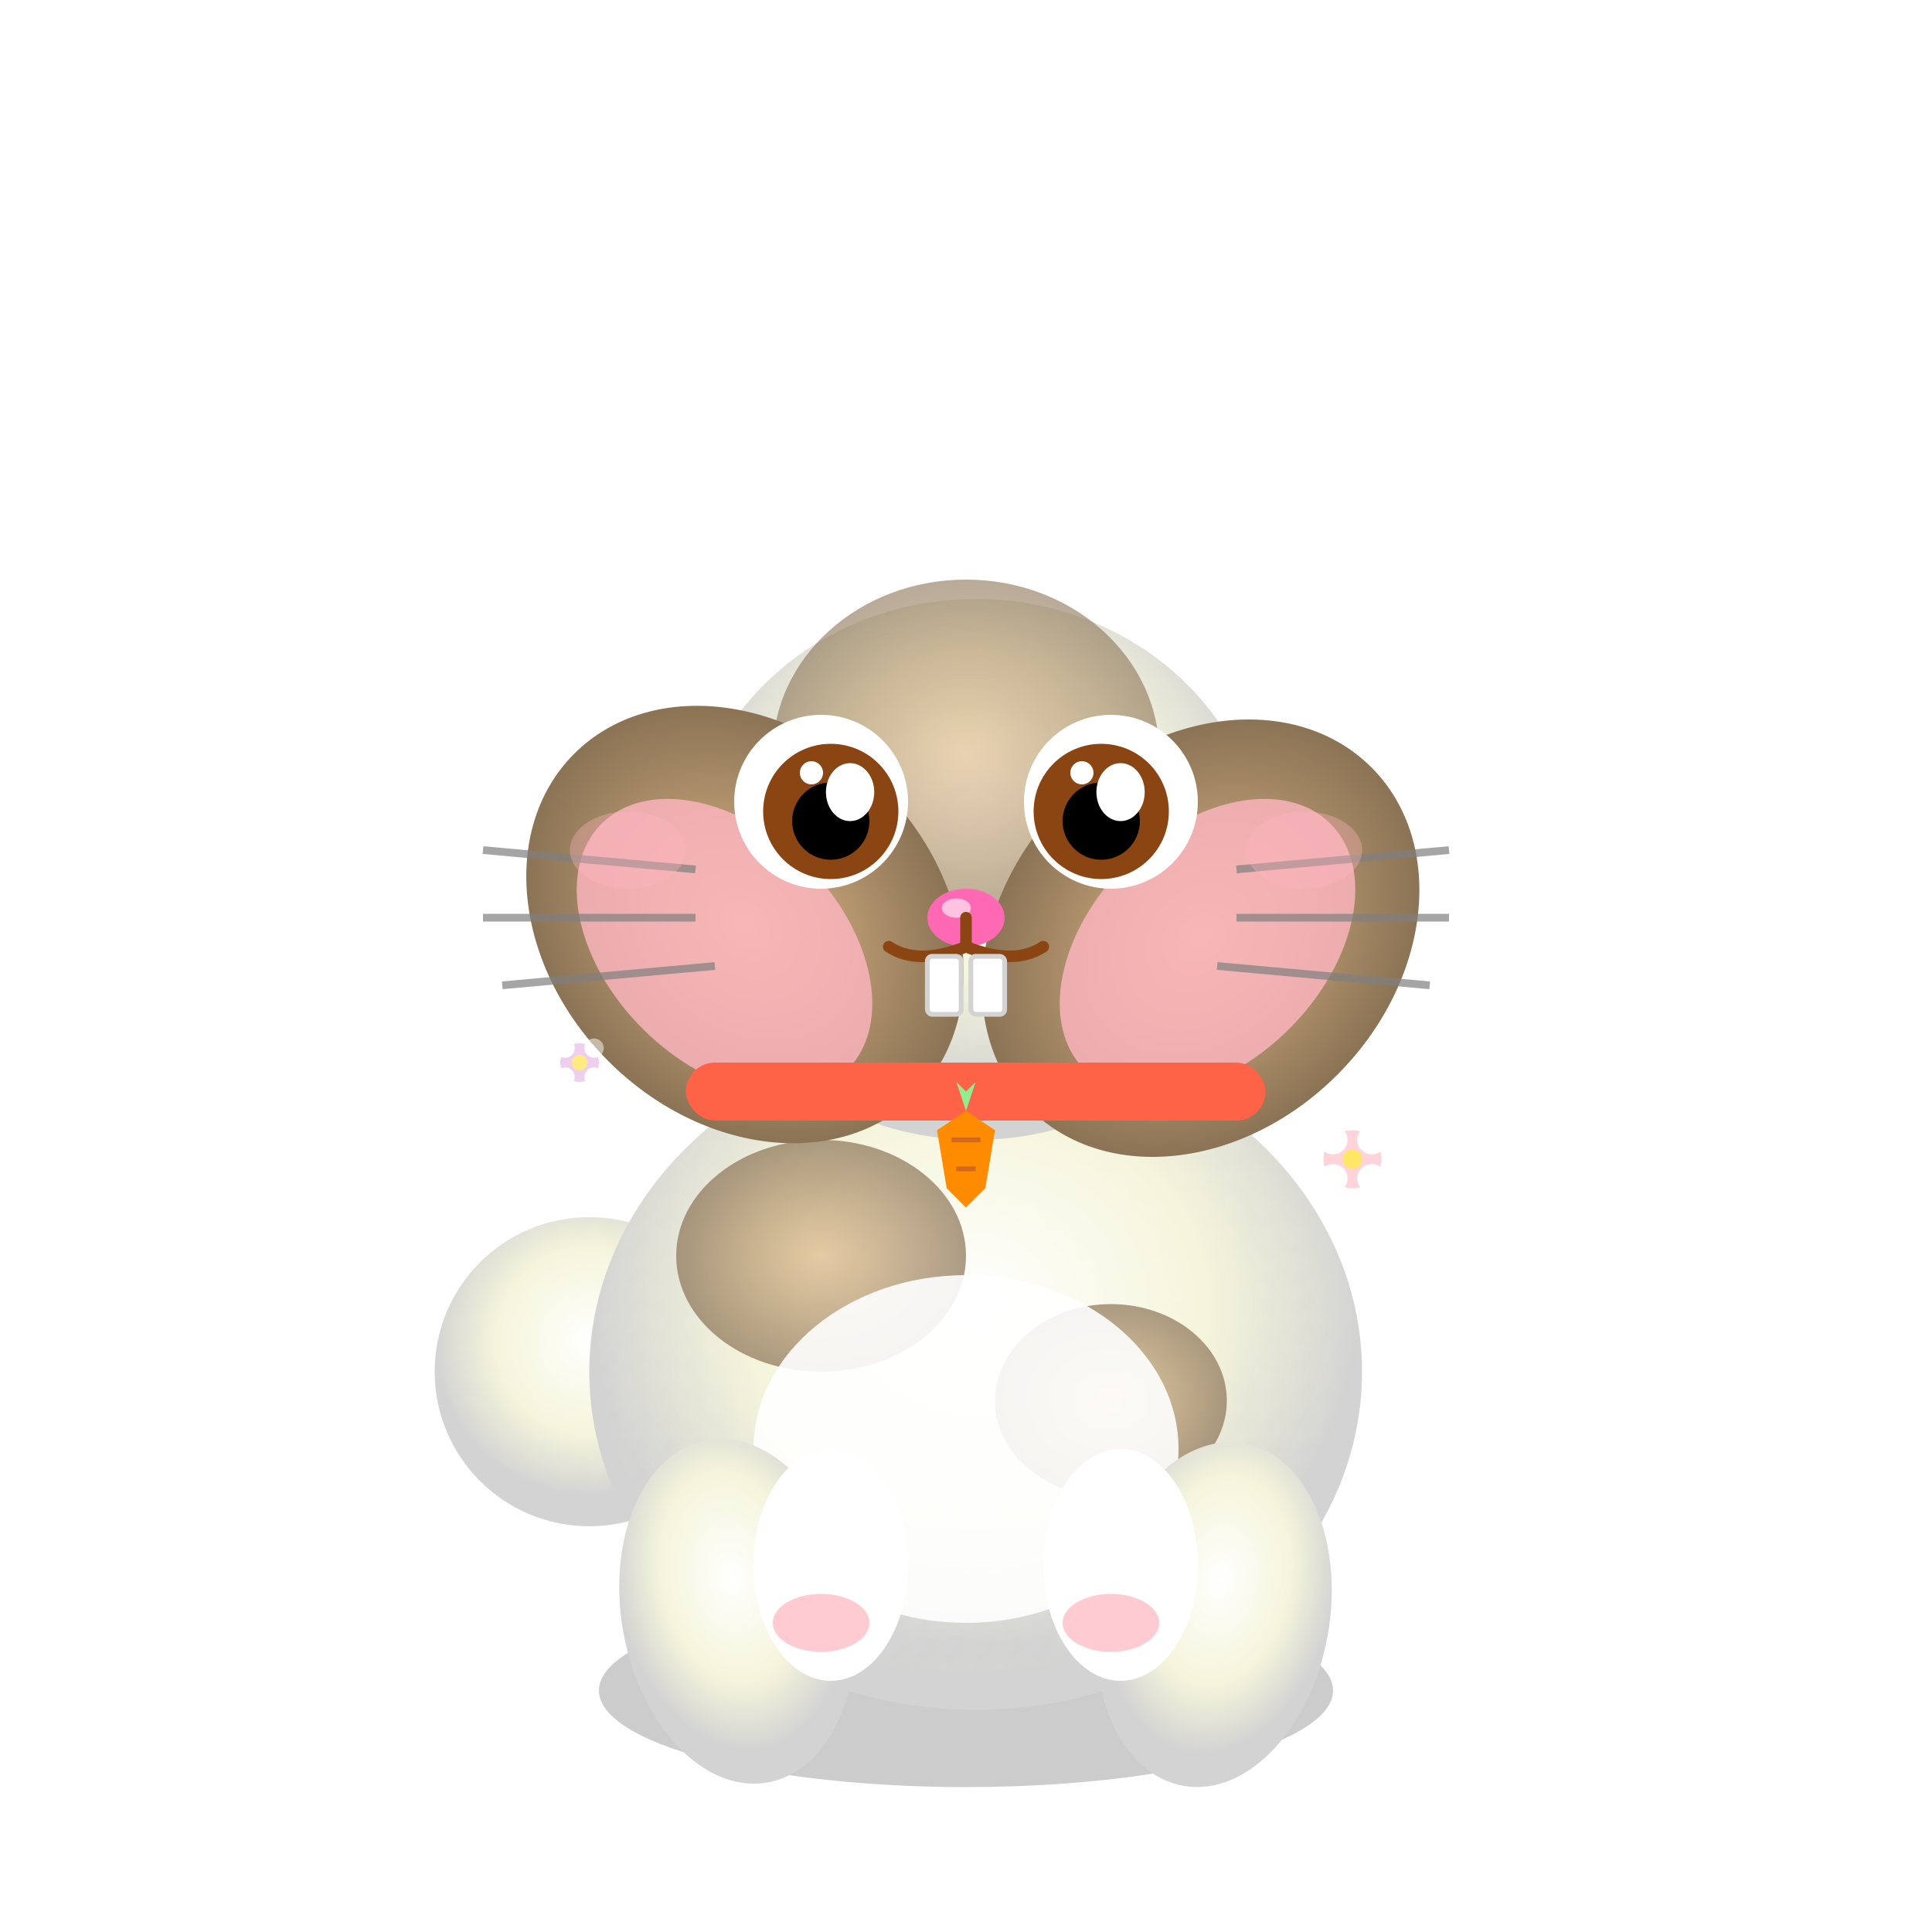 <svg xmlns="http://www.w3.org/2000/svg" viewBox="0 0 200 200" width="200" height="200">
  <!-- Cute Holland Lop illustration -->
  <defs>
    <!-- Gradient for body -->
    <radialGradient id="hollandBody" cx="50%" cy="40%">
      <stop offset="0%" style="stop-color:#FFFFFF;stop-opacity:1" />
      <stop offset="60%" style="stop-color:#F5F5DC;stop-opacity:1" />
      <stop offset="100%" style="stop-color:#D3D3D3;stop-opacity:1" />
    </radialGradient>
    
    <!-- Brown markings -->
    <radialGradient id="hollandBrown" cx="50%" cy="50%">
      <stop offset="0%" style="stop-color:#DEB887;stop-opacity:1" />
      <stop offset="100%" style="stop-color:#8B7355;stop-opacity:1" />
    </radialGradient>
    
    <!-- Shadow filter -->
    <filter id="hollandShadow" x="-50%" y="-50%" width="200%" height="200%">
      <feGaussianBlur in="SourceAlpha" stdDeviation="2.5"/>
      <feOffset dx="1" dy="2" result="offsetblur"/>
      <feComponentTransfer>
        <feFuncA type="linear" slope="0.3"/>
      </feComponentTransfer>
      <feMerge>
        <feMergeNode/>
        <feMergeNode in="SourceGraphic"/>
      </feMerge>
    </filter>
    
    <!-- Fluffy texture -->
    <pattern id="hollandFur" x="0" y="0" width="3" height="3" patternUnits="userSpaceOnUse">
      <circle cx="1" cy="1" r="0.3" fill="#F5F5DC" opacity="0.3"/>
      <circle cx="2" cy="2" r="0.3" fill="#FFFFFF" opacity="0.4"/>
    </pattern>
  </defs>
  
  <!-- Shadow -->
  <ellipse cx="100" cy="175" rx="38" ry="10" fill="#000000" opacity="0.2"/>
  
  <!-- Fluffy round tail -->
  <circle cx="60" cy="140" r="16" 
          fill="url(#hollandBody)" 
          filter="url(#hollandShadow)"/>
  <circle cx="60" cy="140" r="14" 
          fill="url(#hollandFur)"/>
  
  <!-- Round body -->
  <ellipse cx="100" cy="140" rx="40" ry="35" 
           fill="url(#hollandBody)" 
           filter="url(#hollandShadow)"/>
  <ellipse cx="100" cy="140" rx="38" ry="33" 
           fill="url(#hollandFur)"/>
  
  <!-- Brown patches (broken color pattern) -->
  <ellipse cx="85" cy="130" rx="15" ry="12" 
           fill="url(#hollandBrown)" 
           opacity="0.7"/>
  <ellipse cx="115" cy="145" rx="12" ry="10" 
           fill="url(#hollandBrown)" 
           opacity="0.7"/>
  
  <!-- White chest -->
  <ellipse cx="100" cy="150" rx="22" ry="18" 
           fill="#FFFFFF" 
           opacity="0.9"/>
  
  <!-- Strong back legs -->
  <ellipse cx="75" cy="165" rx="12" ry="18" 
           fill="url(#hollandBody)" 
           transform="rotate(-10 75 165)"
           filter="url(#hollandShadow)"/>
  <ellipse cx="125" cy="165" rx="12" ry="18" 
           fill="url(#hollandBody)" 
           transform="rotate(10 125 165)"
           filter="url(#hollandShadow)"/>
  
  <!-- Front paws -->
  <ellipse cx="85" cy="160" rx="8" ry="12" 
           fill="#FFFFFF" 
           filter="url(#hollandShadow)"/>
  <ellipse cx="115" cy="160" rx="8" ry="12" 
           fill="#FFFFFF" 
           filter="url(#hollandShadow)"/>
  
  <!-- Paw pads -->
  <ellipse cx="85" cy="168" rx="5" ry="3" fill="#FFB6C1" opacity="0.7"/>
  <ellipse cx="115" cy="168" rx="5" ry="3" fill="#FFB6C1" opacity="0.7"/>
  
  <!-- Round head -->
  <ellipse cx="100" cy="88" rx="30" ry="28" 
           fill="url(#hollandBody)" 
           filter="url(#hollandShadow)"/>
  <ellipse cx="100" cy="88" rx="28" ry="26" 
           fill="url(#hollandFur)"/>
  
  <!-- Brown ear markings -->
  <ellipse cx="100" cy="78" rx="20" ry="18" 
           fill="url(#hollandBrown)" 
           opacity="0.6"/>
  
  <!-- Characteristic lop ears (drooping) -->
  <ellipse cx="75" cy="95" rx="20" ry="25" 
           fill="url(#hollandBrown)" 
           transform="rotate(-45 75 95)"
           filter="url(#hollandShadow)"/>
  <ellipse cx="125" cy="95" rx="20" ry="25" 
           fill="url(#hollandBrown)" 
           transform="rotate(45 125 95)"
           filter="url(#hollandShadow)"/>
  
  <!-- Inner ears -->
  <ellipse cx="75" cy="98" rx="12" ry="18" 
           fill="#FFB6C1" 
           transform="rotate(-45 75 98)"
           opacity="0.8"/>
  <ellipse cx="125" cy="98" rx="12" ry="18" 
           fill="#FFB6C1" 
           transform="rotate(45 125 98)"
           opacity="0.8"/>
  
  <!-- Large round eyes -->
  <circle cx="85" cy="83" r="9" fill="#FFFFFF"/>
  <circle cx="115" cy="83" r="9" fill="#FFFFFF"/>
  
  <circle cx="86" cy="84" r="7" fill="#8B4513"/>
  <circle cx="114" cy="84" r="7" fill="#8B4513"/>
  
  <circle cx="86" cy="85" r="4" fill="#000000"/>
  <circle cx="114" cy="85" r="4" fill="#000000"/>
  
  <ellipse cx="88" cy="82" rx="2.5" ry="3" fill="#FFFFFF"/>
  <ellipse cx="116" cy="82" rx="2.5" ry="3" fill="#FFFFFF"/>
  
  <circle cx="84" cy="80" r="1.2" fill="#FFFFFF"/>
  <circle cx="112" cy="80" r="1.2" fill="#FFFFFF"/>
  
  <!-- Cute pink nose -->
  <ellipse cx="100" cy="95" rx="4" ry="3" fill="#FF69B4"/>
  <ellipse cx="99" cy="94" rx="1.5" ry="1" fill="#FFFFFF" opacity="0.6"/>
  
  <!-- Y-shaped mouth -->
  <path d="M100 95 L100 98" stroke="#8B4513" stroke-width="1.2" stroke-linecap="round"/>
  <path d="M100 98 Q 95 100 92 98" stroke="#8B4513" stroke-width="1.2" fill="none" stroke-linecap="round"/>
  <path d="M100 98 Q 105 100 108 98" stroke="#8B4513" stroke-width="1.2" fill="none" stroke-linecap="round"/>
  
  <!-- Front teeth -->
  <rect x="96" y="99" width="3.5" height="6" fill="#FFFFFF" stroke="#D3D3D3" stroke-width="0.5" rx="0.5"/>
  <rect x="100.5" y="99" width="3.5" height="6" fill="#FFFFFF" stroke="#D3D3D3" stroke-width="0.5" rx="0.5"/>
  
  <!-- Whiskers -->
  <line x1="50" y1="88" x2="72" y2="90" stroke="#808080" stroke-width="0.8" opacity="0.7"/>
  <line x1="50" y1="95" x2="72" y2="95" stroke="#808080" stroke-width="0.8" opacity="0.7"/>
  <line x1="52" y1="102" x2="74" y2="100" stroke="#808080" stroke-width="0.8" opacity="0.7"/>
  <line x1="128" y1="90" x2="150" y2="88" stroke="#808080" stroke-width="0.8" opacity="0.7"/>
  <line x1="128" y1="95" x2="150" y2="95" stroke="#808080" stroke-width="0.8" opacity="0.7"/>
  <line x1="126" y1="100" x2="148" y2="102" stroke="#808080" stroke-width="0.8" opacity="0.7"/>
  
  <!-- Collar with carrot charm -->
  <rect x="70" y="108" width="60" height="6" rx="3" 
        fill="#FF6347" 
        filter="url(#hollandShadow)"/>
  
  <!-- Carrot charm -->
  <g transform="translate(100, 115)">
    <path d="M0 0 L-3 2 L-2 8 L0 10 L2 8 L3 2 Z" fill="#FF8C00"/>
    <path d="M0 0 L-1 -3 L0 -2 L1 -3 Z" fill="#90EE90"/>
    <line x1="-1.5" y1="3" x2="1.5" y2="3" stroke="#D2691E" stroke-width="0.5"/>
    <line x1="-1" y1="6" x2="1" y2="6" stroke="#D2691E" stroke-width="0.5"/>
  </g>
  
  <!-- Cheek blush -->
  <ellipse cx="65" cy="88" rx="6" ry="4" fill="#FFB6C1" opacity="0.35"/>
  <ellipse cx="135" cy="88" rx="6" ry="4" fill="#FFB6C1" opacity="0.35"/>
  
  <!-- Flowers around (garden theme) -->
  <g transform="translate(140, 120)" opacity="0.6">
    <circle cx="0" cy="0" r="3" fill="#FFB6C1"/>
    <circle cx="-2" cy="-2" r="1.5" fill="#FFFFFF"/>
    <circle cx="2" cy="-2" r="1.5" fill="#FFFFFF"/>
    <circle cx="-2" cy="2" r="1.5" fill="#FFFFFF"/>
    <circle cx="2" cy="2" r="1.5" fill="#FFFFFF"/>
    <circle cx="0" cy="0" r="1" fill="#FFD700"/>
  </g>
  
  <g transform="translate(60, 110)" opacity="0.5">
    <circle cx="0" cy="0" r="2" fill="#DDA0DD"/>
    <circle cx="-1.5" cy="-1.5" r="1" fill="#FFFFFF"/>
    <circle cx="1.5" cy="-1.5" r="1" fill="#FFFFFF"/>
    <circle cx="-1.5" cy="1.5" r="1" fill="#FFFFFF"/>
    <circle cx="1.5" cy="1.5" r="1" fill="#FFFFFF"/>
    <circle cx="0" cy="0" r="0.8" fill="#FFD700"/>
  </g>
</svg>